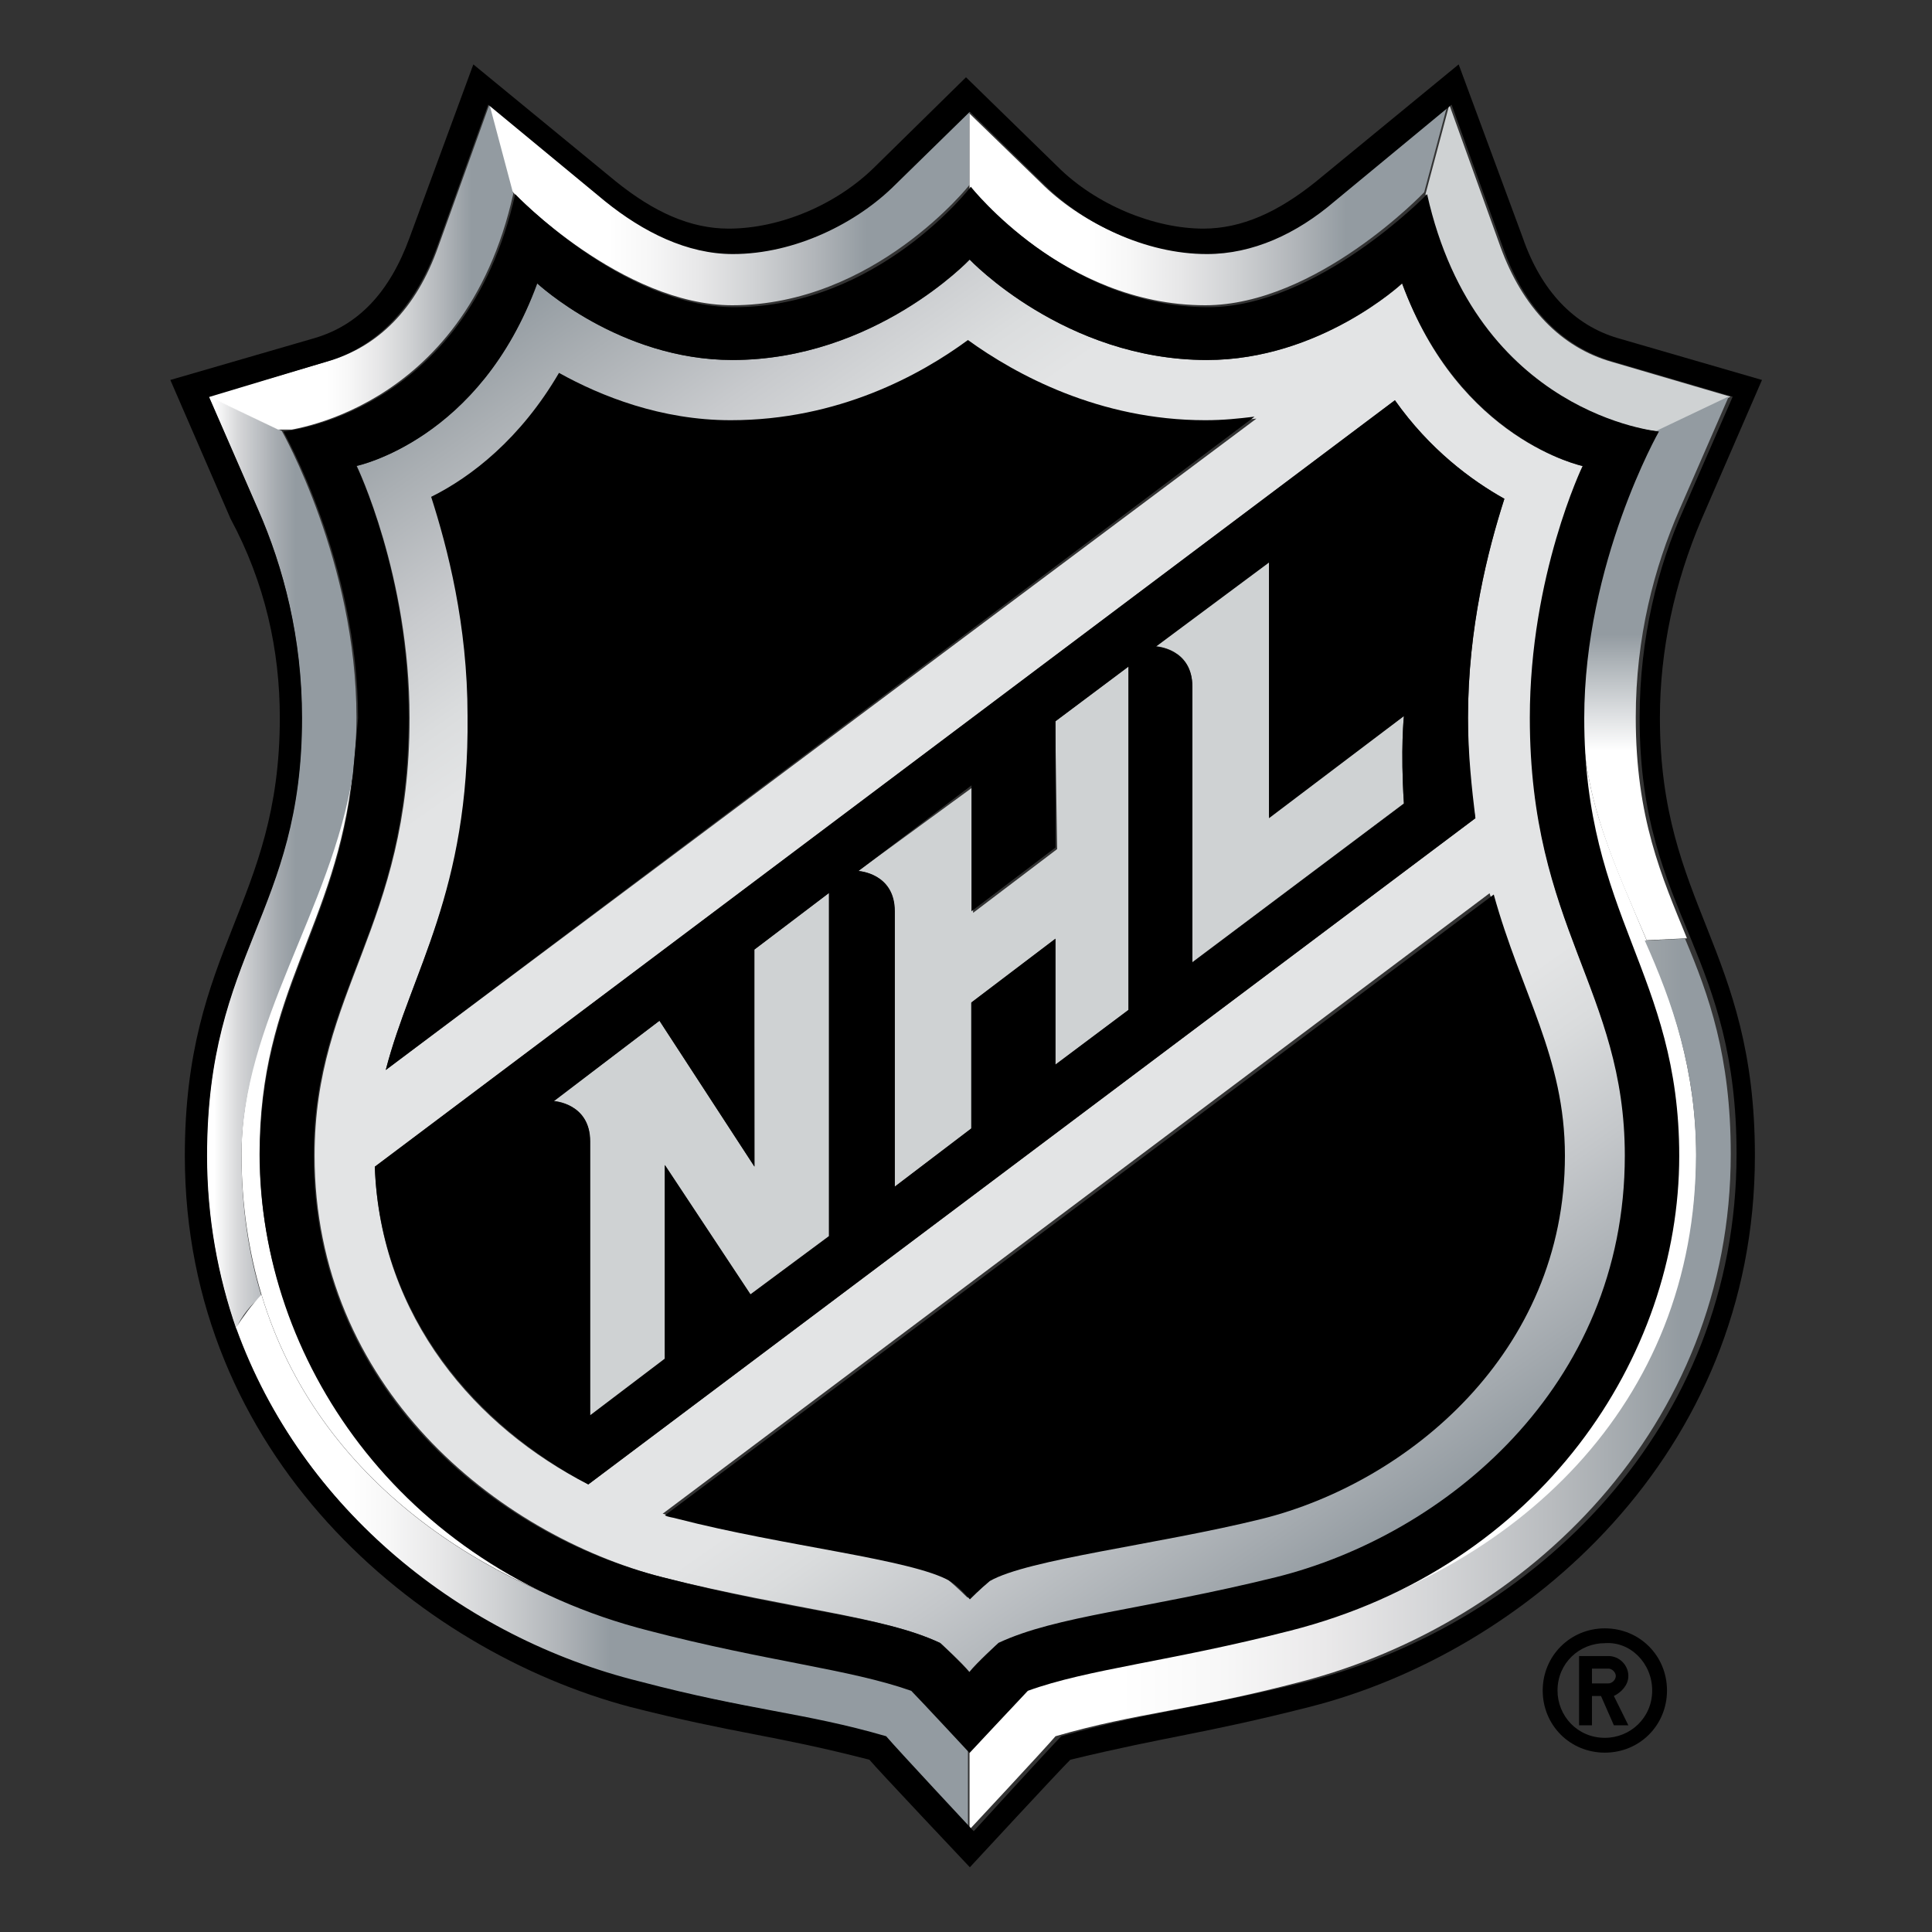 <?xml version="1.0" encoding="utf-8"?>
<!-- Generator: Adobe Illustrator 27.0.1, SVG Export Plug-In . SVG Version: 6.00 Build 0)  -->
<svg version="1.1" xmlns="http://www.w3.org/2000/svg" xmlns:xlink="http://www.w3.org/1999/xlink" x="0px" y="0px"
	 viewBox="0 0 600 600" style="enable-background:new 0 0 600 600;" xml:space="preserve">
<rect x="0" y="0" width="600" height="600" fill="#333333" stroke="none"/>
<style type="text/css">
	.st0{display:none;}
	.st1{display:inline;}
	.st2{fill:#E41E26;}
	.st3{fill:url(#SVGID_1_);}
	.st4{fill:#4475BA;}
	.st5{fill:#FFFFFF;}
	.st6{fill:#ED1B33;}
	.st7{fill:#232E65;}
	.st8{fill:#D72055;}
	.st9{fill:#0F6BB5;}
	.st10{fill:#D22027;}
	.st11{fill:#AEB0AE;}
	.st12{fill:#1C2D53;}
	.st13{fill:url(#XMLID_00000163765731117490307480000005896400464391611288_);}
	.st14{fill:#1E2B54;}
	.st15{fill:url(#XMLID_00000056426546003496878650000001264557430825402525_);}
	.st16{display:inline;fill:#F05223;}
	.st17{fill:#CFD2D3;}
	
		.st18{clip-path:url(#SVGID_00000178183094589513920220000018007007690798217369_);fill:url(#SVGID_00000014617032801689887880000013674192364683829147_);}
	
		.st19{clip-path:url(#SVGID_00000174581818579078078620000017127155875742363780_);fill:url(#SVGID_00000091696715620804856570000012963623593252644233_);}
	
		.st20{clip-path:url(#SVGID_00000108276035174436591260000011045102425626175419_);fill:url(#SVGID_00000133514996646235824540000011115705245990989447_);}
	
		.st21{clip-path:url(#SVGID_00000078013470439952886360000017480883410578800306_);fill:url(#SVGID_00000106830312846238317220000014229731040708339840_);}
	
		.st22{clip-path:url(#SVGID_00000056402427415158548470000009556074006200985487_);fill:url(#SVGID_00000062159834257095156120000016997535304132180609_);}
	
		.st23{clip-path:url(#SVGID_00000087392281489563443860000008726711750501694371_);fill:url(#SVGID_00000081621586555496189420000005318660647168943503_);}
	
		.st24{clip-path:url(#SVGID_00000082360564532675673900000005153185627948080810_);fill:url(#SVGID_00000109027302210370862060000005421151967336565163_);}
	
		.st25{clip-path:url(#SVGID_00000044165863275357833800000001969115333854043036_);fill:url(#SVGID_00000022554193451360219180000010104347985473993110_);}
</style>
<g id="base__x2F__guides">
</g>
<g id="Chicago_History_Museum" class="st0">
	<g class="st1">
		<g>
			<path d="M560,387.2l-10.2-48h-1.5l-16.4,36l-16.4-36h-1.5l-10.2,48h5.8l6.5-33.8l14.9,32.7h1.8l14.2-32.7l6.9,33.8H560L560,387.2
				L560,387.2z M465.7,339.2h-5.8v28c0,13.1,6.2,20.4,18.9,20.4c12.4,0,18.9-7.3,18.9-20.4v-28h-5.8v28c0,9.8-4.7,14.9-13.1,14.9
				s-13.1-5.5-13.1-14.9L465.7,339.2L465.7,339.2z M451.6,339.2h-25.5v48h25.5v-5.5h-19.6v-16.7H449v-5.5h-17.1v-15.3h19.6V339.2
				L451.6,339.2z M391.9,350.5c0,13.8,20.4,14.2,20.4,25.1c0,4.4-2.9,6.9-9.8,6.9c-4,0-6.5-1.1-10.9-2.9l-1.1,5.5
				c3.3,1.8,7.3,2.9,12,2.9c10.6,0,15.3-5.8,15.3-12.7c0-14.2-20-14.9-20-24.4c0-3.6,2.5-6.2,8-6.2c2.2,0,5.8,0.4,9.8,2.2l1.1-5.1
				c-4.4-2.2-8.7-2.5-10.9-2.5C396.6,338.9,391.9,343.6,391.9,350.5z M350.8,339.2h-5.8v28c0,13.1,6.2,20.4,18.9,20.4
				c12.4,0,18.9-7.3,18.9-20.4v-28H377v28c0,9.8-4.7,14.9-13.1,14.9c-8.4,0-13.1-5.5-13.1-14.9V339.2L350.8,339.2z M338.8,387.2
				l-10.2-48h-1.5l-16.4,36l-16.4-36h-1.5l-10.2,48h5.8l6.5-33.8l14.9,32.7h1.8l14.2-32.7l6.9,33.8H338.8L338.8,387.2L338.8,387.2z
				 M520.3,277h-6.9l18.9,27.7V325h5.8v-20l18.9-28h-6.5l-15.3,22.6L520.3,277L520.3,277z M501.4,304.7c5.8-2.9,8.7-7.6,8.7-13.8
				c0-8.7-6.5-14.2-17.5-14.2h-12.7v48h5.8v-42.2h6.9c8.4,0,11.6,3.3,11.6,9.1c0,5.5-3.3,9.5-10.9,11.6l13.8,22.2h6.5L501.4,304.7
				L501.4,304.7z M428.3,301c0-9.5,6.2-18.9,18.9-18.9c12.4,0,18.9,9.5,18.9,18.9c0,9.5-6.2,18.9-18.9,18.9
				C434.5,319.9,428.3,310.5,428.3,301z M422.1,301c0,13.8,10.6,24.4,24.7,24.4c14.2,0,24.7-10.6,24.7-24.4c0-12-8.4-24.4-24.7-24.4
				C430.4,276.6,422.1,288.6,422.1,301z M421.7,277h-40v5.5h17.1V325h5.8v-42.6h17.1C421.7,282.5,421.7,277,421.7,277z M351.9,288.3
				c0,13.8,20.4,14.2,20.4,25.1c0,4.4-2.9,6.9-9.8,6.9c-4,0-6.5-1.1-10.9-2.9l-0.7,5.1c3.3,1.8,7.3,2.9,12,2.9
				c10.6,0,15.3-5.8,15.3-12.7c0-14.2-20-14.9-20-24.4c0-3.6,2.5-6.2,8-6.2c2.2,0,5.8,0.4,9.8,2.2l1.1-5.1
				c-4.4-2.2-8.7-2.5-10.9-2.5C356.9,276.6,351.9,281.4,351.9,288.3z M342.4,277h-5.8v48h5.8V277z M319.5,277v21.1h-27.3V277h-5.8
				v48h5.8v-21.8h27.3V325h5.8v-48H319.5L319.5,277z M536.7,238.4c0-9.5,6.2-18.9,18.9-18.9c12.4,0,18.9,9.5,18.9,18.9
				c0,9.5-6.2,18.9-18.9,18.9S536.7,247.9,536.7,238.4z M530.5,238.4c0,13.8,10.6,24.4,24.7,24.4c14.2,0,24.7-10.6,24.7-24.4
				c0-12-8.4-24.4-24.7-24.4C538.9,214,530.5,226.4,530.5,238.4L530.5,238.4z M519.2,238.8v16c-3.6,1.8-8.4,2.9-12.7,2.9
				c-10.9,0-18.9-7.6-18.9-19.3c0-11.3,8-18.9,19.3-18.9c5.1,0,10.6,1.1,15.3,3.3l1.1-5.5c-5.1-2.5-10.2-3.3-16.4-3.3
				c-14.2,0-25.5,9.1-25.5,24.4s10.6,24.4,24.7,24.4c9.8,0,17.1-4,18.6-5.1v-18.9H519.2L519.2,238.8z M450.1,245l8.4-19.3l8.4,19.3
				H450.1L450.1,245z M474.5,262.8h6.5L459.2,214h-1.5l-21.8,48.8h6.5l5.1-12.4h21.1L474.5,262.8L474.5,262.8z M395.2,238.8
				c0,15.3,11.3,24.4,24.7,24.4c4.7,0,10.2-0.7,14.9-3.3l-1.1-5.5c-4.7,2.5-9.8,3.3-13.8,3.3c-10.9,0-18.9-8-18.9-18.9
				c0-10.9,8-19.3,18.9-19.3c4,0,9.1,1.1,13.8,3.3l1.1-5.5c-5.1-2.5-10.2-3.3-14.9-3.3C406.4,214,395.2,223.1,395.2,238.8
				L395.2,238.8z M386.8,214.8H381v48h5.8V214.8L386.8,214.8z M363.9,214.8v21.1h-27.3v-21.1h-5.8v48h5.8V241h27.3v21.8h5.8v-48
				H363.9L363.9,214.8z M283.8,238.8c0,15.3,11.3,24.4,24.7,24.4c4.7,0,10.2-0.7,14.9-3.3l-1.1-5.5c-4.7,2.5-9.8,3.3-13.8,3.3
				c-10.9,0-18.9-8-18.9-18.9c0-10.9,8-19.3,18.9-19.3c4,0,9.1,1.1,13.8,3.3l1.1-5.5c-5.1-2.5-10.2-3.3-14.9-3.3
				C295.1,214,283.8,223.1,283.8,238.8L283.8,238.8z"/>
			<path class="st2" d="M61.5,314.8c0.4,1.1,0.7,2.2,0.7,2.9l0.7,2.9l6.2-4.7c-1.5,2.5-2.9,5.1-4.4,7.6c0.7,0.7,1.5,1.1,2.2,1.8
				c0.7,0.7,1.5,1.1,2.2,1.8l-6.2,1.1c-0.4,1.5-0.7,2.5-1.1,4c-0.4,1.5-0.7,2.5-1.1,4c-0.4-1.1-0.7-2.2-0.7-3.3
				c-0.4-1.1-0.4-2.2-0.7-3.3c-1.8,1.5-3.6,2.5-5.5,4c0.7-1.1,1.5-2.2,1.8-3.6c0.4-1.5,1.5-2.2,1.8-3.6c-1.1-1.1-2.5-2.2-3.6-3.6
				l5.5-1.1l1.1-4C60.8,317.4,61.1,316.3,61.5,314.8 M87.3,301.4c0.4,1.1,0.7,2.2,1.1,3.3l1.1,3.3l8.4-5.8c-1.8,3.3-4,6.2-5.8,9.5
				c1.1,0.7,1.8,1.5,2.9,1.8c1.1,0.7,2.2,1.5,2.9,1.8c-2.9,0.7-5.8,1.1-8.4,1.8c-0.4,1.5-0.7,3.3-1.1,4.7c-0.4,1.5-0.7,3.3-1.1,4.7
				l-1.1-3.6c-0.4-1.1-0.7-2.5-1.1-3.6l-7.3,5.1c0.7-1.5,1.8-2.9,2.5-4c0.7-1.5,1.8-2.9,2.5-4.4c-1.8-1.1-3.3-2.5-5.1-3.6l7.3-1.8
				c0.4-1.5,0.7-2.9,1.1-4.7C86.2,304.3,87,302.8,87.3,301.4L87.3,301.4L87.3,301.4z M26.5,333.4c0,0.7,0.4,1.8,0.4,2.5l0.4,2.5
				c1.1-1.1,2.5-2.2,3.6-3.3c-1.1,1.8-1.8,4-2.9,5.8l1.1,1.8l1.5,1.5l-3.6,0.4c-0.4,1.1-0.4,2.2-0.7,3.3c-0.4,1.1-0.4,2.2-0.7,3.3
				c0-0.7-0.4-1.8-0.4-2.5l-0.4-2.5c-1.1,1.1-2.2,1.8-3.6,2.9c0.4-0.7,0.7-1.8,1.5-2.5l1.5-2.5c-0.7-1.1-1.5-2.2-2.2-3.3l3.3-0.4
				l0.7-2.9C26.2,335.6,26.2,334.5,26.5,333.4z M41.8,325.4c0.4,1.1,0.4,1.8,0.7,2.9c0.4,1.1,0.4,1.8,0.7,2.9l4.7-3.6
				c-1.1,2.2-2.2,4.4-3.6,6.5c0.4,0.7,1.1,1.1,1.5,1.8c0.4,0.7,1.1,1.1,1.5,1.8c-1.5,0.4-3.3,0.4-4.7,0.7l-0.7,3.6
				c-0.4,1.1-0.7,2.2-0.7,3.6c-0.4-1.1-0.4-1.8-0.7-2.9c-0.4-1.1-0.4-1.8-0.7-2.9l-4.4,3.3c0.4-1.1,1.1-2.2,1.5-2.9
				c0.4-1.1,1.1-2.2,1.5-2.9c-1.1-1.1-1.8-2.2-2.5-3.3c1.5-0.4,2.9-0.4,4.4-0.7c0.4-1.1,0.4-2.2,0.7-3.3
				C41.5,327.6,41.5,326.5,41.8,325.4L41.8,325.4z"/>
			
				<linearGradient id="SVGID_1_" gradientUnits="userSpaceOnUse" x1="22.438" y1="1132.525" x2="234.047" y2="1132.525" gradientTransform="matrix(1 0 0 1 0 -833.47)">
				<stop  offset="0" style="stop-color:#87CAE7"/>
				<stop  offset="0.67" style="stop-color:#4A9EC0"/>
				<stop  offset="1" style="stop-color:#157097"/>
			</linearGradient>
			<path class="st3" d="M246.3,250.4v-20.7c-10.2-29.1-113.2-17.5-143.7,0.7L20,303.9l82.6-55.3C131.7,238.1,234,225.3,246.3,250.4z
				 M20,382.9l83,1.8c47.3,1.1,96.4,1.8,143.4,1.1v-20c-29.5-8.4-108.1-4-143.4,2.2L20,382.9L20,382.9z M20,364.3l82.6-13.1
				c34.2-2.5,117.9-6.5,143.7,1.1v-20c-21.5-14.9-112.1-6.5-143.4,2.2L20,364.3z M108.4,316.3c29.5-5.1,120.4-10.2,137.9,2.2v-20.4
				c-14.2-17.8-109.2-11.6-137.9-0.4L108.4,316.3L108.4,316.3L108.4,316.3z M246.3,284.6v-20.4c-12.7-25.8-113.5-13.5-143.4,1.1
				L20,321l83-38.2C132.1,275.2,231,265,246.3,284.6L246.3,284.6z"/>
		</g>
	</g>
</g>
<g id="Field_Museum" class="st0">
	<g class="st1">
		<path class="st4" d="M20.3,20h209.5v73.3H110.9v28.3h109.9v64.3H110.9v103H21V20H20.3z M20.3,310.4h89.9v192.2h119.6V580H20.3
			V310.4z M251.3,20h89.9v268.9h-89.9V20z M361.9,20h215.7v70.5H451.1v30.4h117.5v65H451.1v32.5h128.6v70.5H361.9V20L361.9,20z
			 M579.7,504h-75.4v75.4h75.4V504z M251.3,310.4h100.2c103.7,0,156.2,52.5,156.2,132v0.7c0,79.5-53.2,136.2-159,136.2h-97.5V310.4z
			 M352.9,501.2c40.1,0,65.7-16.6,65.7-56v-0.7c0-38.7-25.6-56-65.7-56h-14.5v112h14.5V501.2z"/>
		<g>
			<path class="st4" d="M189,344.2h1.4c11.1,0,18-2.1,18-15.9c0-12.4-5.5-17.3-15.9-17.3c-11.8,0-14.5,6.9-16.6,13.1
				c-1.4,5.5-2.8,8.3-6.9,8.3c-3.5,0-4.8-1.4-4.8-4.8c0-4.1,2.1-4.8,8.3-4.8v-11.8h-2.1c-12.4,0-18,2.8-18,16.6
				c0,11.8,4.1,18,16.6,18c11.8,0,14.5-5.5,15.9-14.5c0.7-5.5,2.1-6.9,6.9-6.9c3.5,0,4.8,1.4,4.8,4.1c0,3.5-2.8,4.1-8.3,4.1
				L189,344.2L189,344.2z"/>
			<path class="st4" d="M153.8,251.6l27,5.5l-27-0.7v12.4H207v-17.3l-29.7-4.8l29.7-4.8v-17.3h-53.2v11.8l27-0.7l-27,5.5
				C153.8,241.2,153.8,251.6,153.8,251.6z M153.8,447.3l27,5.5l-27-0.7v12.4H207v-17.3l-29.7-5.5l29.7-4.8v-17.3h-53.2V432l27-0.7
				l-27,5.5C153.8,436.9,153.8,447.3,153.8,447.3z M164.1,291c0-3.5,1.4-3.5,4.8-3.5h38.7v-12.4H169c-10.4,0-15.2,3.5-15.2,16.6
				c0,13.1,4.8,16.6,15.2,16.6h38.7v-12.4H169C164.8,294.5,164.1,293.8,164.1,291z M207,349.1h-53.2v29.7h11.1v-16.6h11.1v12.4H187
				v-13.1h9.7v15.9h11.1L207,349.1L207,349.1z M164.1,398.2c0-3.5,1.4-3.5,4.8-3.5h38.7v-13.1H169c-10.4,0-15.2,3.5-15.2,16.6
				c0,13.1,4.8,16.6,15.2,16.6h38.7v-12.4H169C164.8,401.6,164.1,400.9,164.1,398.2z"/>
		</g>
	</g>
</g>
<g id="MLB" class="st0">
	<g id="XMLID_00000152977059877013822560000000030688105235943833_" class="st1">
		<path id="path2475" class="st5" d="M97.7,130.2c-18.8,0-33.9,15.1-33.9,33.9v222.5c0,18.8,15.1,33.9,33.9,33.9h393.7l81.8-32.9
			l-23.5-257.3L97.7,130.2L97.7,130.2z"/>
		<path id="rect2470" class="st6" d="M545.5,130.2c18.8,0,33.9,15.1,33.9,33.9v222.5c0,18.8-15.1,33.9-33.9,33.9h-61.6l0.9-24.9
			c34.8,1.9,57.4-2.8,70.1-16.5c0-6.1,4.7-16-4.7-32.9c-5.2-9.4-11.3-20.7-31.5-34.8c-0.9-15.5-9.4-22.6-15.5-30.1
			c-6.6-8-11.3-15.5-18.3-18.8L404,130.2L545.5,130.2L545.5,130.2z"/>
		<path id="path2473" class="st7" d="M54.5,130.2c-18.8,0-33.9,15.1-33.9,33.9v222.5c0,18.8,15.1,33.9,33.9,33.9h199.4
			c-2.4-7.5-8.5-24-13.6-24c-4.2-0.5-21.2,1.9-24-1.4c12.7-92.7,28.7-86.1,45.2-97.8c2.8-2.4-1.9-5.2,0-7.5
			c2.4-3.3-2.8-7.1-0.9-10.3c2.8-5.2-19.8,0.9-17.9-4.2c3.8-9.9,7.5-16.5,9.9-24.9c1.9-7.1,0-3.8,0-7.1c0-4.7-36.2,2.8-35.3-1.9
			c1.9-8.5,31.5-16.9,31-24.9c-1.9-37.2,29.2-56.9,51.7-56.4c39-1.4,49.9,2.8,64,28.7c9.4,18.3,20.2,49.4,0.5,57.9
			c1.4,8.9,3.3,16.9,8.5,19.8c7.1-0.5,9.4,0.5,15.5,0.5c41.4,0,60.2,3.3,70.1,9.9l2.8-16.9L363,130.7L54.5,130.2L54.5,130.2z"/>
		<path id="text2477" class="st6" d="M20.6,468.9v-38.6H30l4.7,20.7c0.5,0.9,0.5,2.4,0.5,4.2c0,1.4,0.5,3.3,0.5,5.6
			c0-1.9,0.5-3.8,0.5-5.6c0-1.4,0.5-2.8,0.9-4.2l5.2-20.7h8.9v38.6H45c0-1.4,0-2.4,0-3.8c0-1.4,0-3.3,0-6.1c0-5.2,0-9.4,0.5-14.1
			c0-4.2,0.5-8,0.9-11.8L38,468.4h-3.8l-8-35.3c0,5.2,0.5,10.3,0.5,16.5s0,12.2,0,19.3L20.6,468.9L20.6,468.9z M66.7,455.7h6.1
			L70,433.1h-0.5L66.7,455.7z M57.3,468.9l7.5-38.6h9.4l7.5,38.6h-7.5l-1.4-7.5h-7.5l-1.4,7.5H57.3z M83.6,469.3v-5.6
			c0.5,0,0.9,0,1.4,0.5c0.5,0,0.9,0,1.4,0c1.4,0,2.8-0.5,3.3-1.4c0.5-0.9,0.9-2.4,0.9-4.7v-27.8h7.5V459c0,3.8-0.9,6.6-2.4,8
			c-1.4,1.9-4.2,2.4-7.5,2.4c-0.5,0-1.4,0-1.9,0C85,469.3,84.1,469.3,83.6,469.3L83.6,469.3L83.6,469.3z M113.3,440.2V459
			c0,1.9,0.5,3.8,0.9,4.7c0.9,0.9,1.9,1.4,3.3,1.4c1.4,0,2.8-0.5,3.3-1.4c0.9-0.9,0.9-2.4,0.9-4.7v-18.8c0-1.9-0.5-3.8-0.9-4.7
			c-0.9-0.9-1.9-1.4-3.3-1.4c-1.4,0-2.8,0.5-3.3,1.4C113.7,436.9,113.3,438.3,113.3,440.2L113.3,440.2z M105.7,443
			c0-5.2,0.9-8.5,2.8-10.3c1.9-2.4,5.2-3.3,9.4-3.3c4.2,0,7.5,0.9,8.9,3.3c1.9,2.4,2.8,5.6,2.8,10.3v12.7c0,5.2-0.9,8.5-2.8,10.3
			c-1.9,2.4-5.2,3.3-8.9,3.3c-4.2,0-7.5-0.9-9.4-3.3c-1.9-2.4-2.8-5.6-2.8-10.3V443z M145.2,447.7h1.9c2.4,0,4.2-0.5,5.2-1.4
			c0.9-0.9,1.4-2.8,1.4-5.2c0-2.4-0.5-3.8-1.4-4.7c-0.9-0.9-2.4-1.4-4.7-1.4h-2.4V447.7L145.2,447.7z M137.7,468.9v-38.6h8
			c6.1,0,9.9,0.9,11.8,2.4c2.4,1.4,3.3,4.7,3.3,8.9c0,2.8-0.5,4.7-1.4,6.6c-0.9,1.9-2.4,2.8-4.7,3.8l6.6,17.4h-7.5l-6.1-16.5h-3.3
			v16.5L137.7,468.9L137.7,468.9z M181.9,468.9v-38.6h7.5v33.4h13.6v5.6L181.9,468.9L181.9,468.9z M206.9,468.9v-38.6h20.2v5.2
			h-12.2v10.8h9.9v5.2h-9.9v12.2h13.6v5.2H206.9L206.9,468.9z M239.3,455.7h6.1l-2.8-22.6h-0.5L239.3,455.7z M229.9,468.9l7.5-38.6
			h9.4l7.5,38.6h-7.5l-1.4-7.5h-7.5l-1.4,7.5H229.9z M283.1,468.9h-3.8l-1.9-2.8c-0.9,0.9-2.4,1.9-3.8,2.4c-1.4,0.5-2.8,0.9-4.7,0.9
			c-3.8,0-6.6-0.9-8-3.3c-1.9-2.4-2.4-5.6-2.4-10.3V443c0-5.2,0.9-8.5,2.8-10.3c1.9-2.4,5.2-3.3,9.4-3.3s7.1,0.9,8.9,3.3
			c1.9,1.9,3.3,5.2,3.3,8.9v1.4h-7.5v-2.8c0-1.9-0.5-3.8-0.9-4.7c-0.9-0.9-1.9-1.4-3.3-1.4s-2.8,0.5-3.3,1.4
			c-0.9,0.9-0.9,2.4-0.9,4.7v18.3c0,1.9,0.5,3.8,0.9,4.7c0.9,0.9,1.9,1.4,3.3,1.4c1.4,0,2.8-0.5,3.3-1.4c0.9-0.9,0.9-2.4,0.9-4.7
			v-4.7h-4.2v-4.7h11.3L283.1,468.9L283.1,468.9z M291.1,456.6v-26.3h7.5v28.2c0,2.4,0.5,3.8,0.9,4.7c0.5,0.9,1.9,1.4,3.3,1.4
			c1.4,0,2.4-0.5,3.3-1.4c0.9-0.9,0.9-2.4,0.9-4.7v-28.2h7.5v26.3c0,4.7-0.9,8-2.8,9.9c-1.9,1.9-4.7,2.8-8.9,2.8s-7.1-0.9-8.9-2.8
			C292,464.6,291.1,461.3,291.1,456.6L291.1,456.6L291.1,456.6z M322.6,468.9v-38.6h19.8v5.2h-12.2v10.8h9.9v5.2h-9.9v12.2h13.6v5.2
			H322.6L322.6,468.9z M369.6,446.3h2.4c2.4,0,4.2-0.5,5.2-1.4c0.9-0.9,1.4-2.4,1.4-4.7c0-1.9-0.5-3.8-1.4-4.2
			c-0.9-0.9-2.4-1.4-4.7-1.4h-2.4v11.8H369.6z M369.6,463.7h2.8c2.4,0,4.2-0.5,5.2-1.4c0.9-0.9,1.4-2.8,1.4-5.2s-0.5-3.8-1.4-4.7
			c-0.9-0.9-2.8-1.4-5.2-1.4h-2.8V463.7z M362.1,468.9v-38.6h9.4c5.6,0,8.9,0.9,11.3,2.4c1.9,1.4,3.3,4.2,3.3,8
			c0,2.4-0.5,4.2-1.4,5.6c-0.9,1.4-1.9,2.4-3.8,2.8c1.9,0.5,3.3,1.4,4.2,3.3c0.9,1.4,1.4,3.3,1.4,6.1c0,3.8-0.9,7.1-3.3,8.5
			c-2.4,1.9-6.1,2.8-11.3,2.8h-9.9V468.9z M399.3,455.7h6.1l-2.8-22.6h-0.5L399.3,455.7L399.3,455.7z M390.3,468.9l7.5-38.6h9.4
			l7.5,38.6h-7.5l-1.4-7.5h-7.5l-1.4,7.5H390.3z M417.1,458.5l7.1-0.9v0.5c0,1.9,0.5,3.8,0.9,4.7c0.9,0.9,1.9,1.4,3.3,1.4
			c1.4,0,2.4-0.5,2.8-0.9c0.5-0.9,0.9-1.9,0.9-3.3c0-0.9,0-1.9-0.5-2.8c-0.5-0.9-1.4-1.9-2.4-2.8s-2.4-2.4-4.7-4.7
			c-2.4-1.9-3.8-3.8-4.7-4.7c-0.9-1.4-1.4-2.4-1.9-3.8c-0.5-0.9-0.5-2.4-0.5-3.3c0-2.8,0.9-5.2,2.8-7.1c1.9-1.9,4.7-2.4,7.5-2.4
			c3.3,0,6.1,0.9,7.5,2.4c1.9,1.9,2.8,4.2,3.3,7.1l-6.6,0.5c0-1.9-0.5-3.3-0.9-4.2c-0.5-0.9-1.9-1.4-2.8-1.4c-0.9,0-1.9,0.5-2.4,0.9
			s-0.9,1.4-0.9,2.8c0,0.9,0.5,1.9,0.9,3.3c0.5,0.9,1.4,2.4,2.8,3.3c0.5,0.5,0.9,0.9,1.9,1.9c3.3,2.8,5.2,5.2,6.1,6.1
			c0.9,1.4,1.9,2.4,2.4,3.8c0.5,1.4,0.9,2.8,0.9,4.2c0,2.8-0.9,5.2-3.3,6.6c-1.9,1.9-4.7,2.8-8,2.8s-6.1-0.9-8-2.8
			C418.5,465.1,417.6,462.3,417.1,458.5L417.1,458.5L417.1,458.5z M444.9,468.9v-38.6h19.8v5.2h-12.2v10.8h9.9v5.2h-9.9v12.2h13.6
			v5.2H444.9L444.9,468.9z M478.3,446.3h2.4c2.4,0,4.2-0.5,5.2-1.4c0.9-0.9,1.4-2.4,1.4-4.7c0-1.9-0.5-3.8-1.4-4.2
			c-0.9-0.9-2.4-1.4-4.7-1.4h-2.4v11.8H478.3z M478.3,463.7h2.8c2.4,0,4.2-0.5,5.2-1.4c0.9-0.9,1.4-2.8,1.4-5.2s-0.5-3.8-1.4-4.7
			c-0.9-0.9-2.8-1.4-5.2-1.4h-2.8V463.7L478.3,463.7z M470.8,468.9v-38.6h9.4c5.6,0,8.9,0.9,11.3,2.4c1.9,1.4,3.3,4.2,3.3,8
			c0,2.4-0.5,4.2-1.4,5.6c-0.9,1.4-1.9,2.4-3.8,2.8c1.9,0.5,3.3,1.4,4.2,3.3c0.9,1.4,1.4,3.3,1.4,6.1c0,3.8-0.9,7.1-3.3,8.5
			c-2.4,1.9-6.1,2.8-11.3,2.8h-9.9V468.9z M507.9,455.7h6.1l-2.8-22.6h-0.5L507.9,455.7z M498.5,468.9l7.5-38.6h9.4l7.5,38.6h-7.5
			l-1.4-7.5h-7.5l-1.4,7.5H498.5z M528.1,468.9v-38.6h7.5v33.4h13.6v5.6L528.1,468.9L528.1,468.9z M553.5,468.9v-38.6h7.5v33.4h13.6
			v5.6L553.5,468.9L553.5,468.9z"/>
		<path id="path2529" class="st5" d="M110.4,351.3c0,12.2-9.9,22.1-22.1,22.1c-12.2,0-22.1-9.9-22.1-22.1l0,0
			c0-12.2,9.9-22.1,22.1-22.1S110.4,339,110.4,351.3L110.4,351.3z"/>
	</g>
</g>
<g id="NBA" class="st0">
	<g id="XMLID_1_" class="st1">
		<path id="XMLID_11_" class="st5" d="M220.1,6.5h159.9c38.5,0,70.1,27.2,70.1,60.4v466.2c0,33.2-31.6,60.4-70.1,60.4H220.1
			c-38.5,0-70.1-27.2-70.1-60.4V66.9C150,33.7,181.6,6.5,220.1,6.5z"/>
		<path id="XMLID_10_" class="st8" d="M340.4,114.4v1.8c4.8,2.3,7.5,4.6,12.3,7.4c12.8,6.9,28.9,19.8,26.7,62.7
			c3.7,9.7,5.3,27.7,8.6,33.7c6.4,11.5,11.2,19.4,13.4,30c0,0,2.1,17.1,4.3,18.4c13.4,2.8,9.6,3.7,11.2,6c2.1,2.3,9.6,2.3,9.6,8.3
			c2.7,3.2,4.8,6,6.4,9.7v-225c0-25.8-24.1-46.6-54-46.6h-51.3c8,2.8,12.8,5.5,15.5,10.1c6.4,0.5,14.4,13.4,2.1,32.3
			c5.3,3.2,1.1,7.8-2.7,13.4c-1.1,1.8-2.7,5.1-5.9,4.6c-4.8,8.8-10.2,16.6-15,17.1c-1.1,1.4-2.1,5.1,0,6.5
			C329.1,107.9,336.6,111.2,340.4,114.4z"/>
		<path id="XMLID_9_" class="st8" d="M388.5,578.7H388c23.5-12.5,9.1-36,4.3-49.3l1.1-2.3c1.1-1.8-1.1-6.5-1.1-6.5
			c-3.2-2.3-3.7-13.4-5.3-18.9c-2.7-8.8,4.3-23.5,4.3-28.6c0-5.1-4.3-12-12.8-21.2c-2.1-1.8-8-45.7-13.4-56.7
			c-7.5-15.2-9.6-12.9-18.2-30.9c-6.4-12.9-1.6-31.8-16.6-75.2l3.2-2.8c0,0-12.3-37.8-16-48.4s-11.2-11.1-11.2-11.1l0.5-5.5
			c0.5-1.8,15-33.2,16-34.1c0-0.5,20.3-12.9,20.9-11.1c1.6,7.8,9.6,47,12.8,53.5s15,25.8,20.3,37.8c-20.9,4.6-36.9,20.8-36.9,40.1
			c0,23.1,21.4,41.5,48.1,41.5c20.3,0,38-11.1,44.9-26.3v210.3C433.4,556.1,414.2,575.1,388.5,578.7z"/>
		<path id="XMLID_8_" class="st9" d="M311.5,20.8c-17.6,6-19.8,12.5-20.9,33.2c-3.2,0.5-9.1-2.3-7,10.6c0,0,1.1,8.3,5.3,6.9
			c-3.2,18.4-0.5,23.1-15,24.4c-3.2,0.5-7,0.5-11.2,0.5l-1.6,1.8c-19.3,1.8-28.9,0.5-41.7,14.8c-4.8,5.5-10.2,13.4-16,24.4
			c0,0-5.9,12.5-7.5,17.5c-5.9,10.1-19.3,32.3-23.5,47c-1.1,5.1-3.7,6.5,0,13.4c5.3,10.1-3.7,12.9,27.3,12v6c0,0-8,6-9.6,9.7
			c-1.6,3.7-6.4,21.7-5.9,30.4c0.5,22.1,21.9,41,27.8,63.6l14.4,1.8c7.5,15.2,41.2,56.3,49.2,62.7c0,0,0,0,0.5,0.5
			c1.6,3.7,10.2,8.8,15.5,13.4c3.2,2.8,17.1,15.7,36.4,28.6c7,4.6,14.4,9.2,21.9,12.9c0,0,4.3,8.3,7,15.2c-9.6,6.5,9.1,18.9,15,39.2
			c0.5,2.8-5.3,5.5,3.2,12.5c-0.5,30.4-11.2,46.6,7,55.3H221.7c-28.9-0.5-52.9-21.2-52.9-46.6V67.4c0-25.4,23.5-46.1,52.9-46.6
			H311.5z"/>
		<path id="XMLID_7_" class="st5" d="M225.4,546.9h18.2v-69.6h-16v41l0,0l-0.5-2.8l-12.8-38.3H196v69.6h16V504l0,0l0.5,2.3
			L225.4,546.9z"/>
		<path id="XMLID_6_" class="st5" d="M249.5,546.9v-69.6h26.7c13.4,0,19.8,4.6,19.8,16.1c0,7.4-1.1,13.8-10.2,16.6l0,0
			c9.1,1.4,12.3,7.4,12.3,16.1c0,11.5-5.3,20.8-21.4,20.8H249.5L249.5,546.9z"/>
		<path id="XMLID_5_" class="st9" d="M269.3,505v-15.7h5.9c4.3,0,5.9,2.8,5.9,7.4c0,4.6-0.5,8.3-6.4,8.3H269.3L269.3,505z"/>
		<path id="XMLID_4_" class="st9" d="M274.6,535.4c6.4,0,7-2.8,7-9.7c0-4.6-0.5-9.2-6.4-9.2h-5.9v18.9H274.6z"/>
		<path id="XMLID_3_" class="st5" d="M338.2,477.8l15,69.6H334l0,0l-1.6-15.2h-12.8l-2.1,15.2h-18.2l15-69.6
			C314.2,477.8,338.2,477.8,338.2,477.8z"/>
		<path id="XMLID_2_" class="st9" d="M325.9,487.9v1.8l4.3,30.9h-9.6l4.8-31.4L325.9,487.9L325.9,487.9z"/>
	</g>
</g>
<g id="NWSL" class="st0">
	<g id="XMLID_00000141454258268137015360000004695807846799292834_" class="st1">
		<path id="XMLID_00000143602504662709911930000012714763868514781094_" class="st5" d="M571.9,323.1L495.8,85.2
			c-8.7-21.7-30.4-36.4-53.8-36.4l-285.7,0.5c-22.8,0-45.1,15.2-53.8,36.4L27,323.6c-9.2,23.4,0.5,51.6,22.3,64.6l218.9,154.8
			c8.7,5.4,20.1,8.1,31.5,8.1c11.4,0,22.3-2.7,31.5-8.1l218.9-155.4C571.3,375.2,581.1,346.4,571.9,323.1"/>
		<path id="XMLID_00000116926725459279429400000004772543903223107247_" class="st10" d="M182.4,426.8c2.7-16.8,17.9-28.2,34.8-25.5
			c16.8,2.7,28.2,17.9,25.5,34.8c-2.2,15.2-15.8,26.1-30.4,26.1l29.3,18.5c0.5-4.9,4.9-10.3,5.4-11.4c0.5-1.6,3.3-2.2,3.3-2.2
			s3.3-3.3,5.4-7.1c2.2-3.8,11.4-23.9,14.1-34.2c3.3-10.3,0-9.8,3.8-17.4c3.3-7.1,13.6-21.7,13.6-26.1c-0.5-4.3-2.7-10.9-6.5-13
			c-1.6-1.1-4.9-4.3-8.1-8.7c-3.3,0-8.7,1.6-9.2-3.3c-1.1-6-14.1-29.3-14.1-29.3s-17.9,9.2-21.2,14.7c-1.6,2.7-3.3,1.6-7.6,0.5
			c-1.1,0-2.2-0.5-2.7-0.5c-2.2,1.6-4.3,2.7-5.4,3.3c-5.4,3.3-13,4.3-19,10.3c-6.5,6-19.6,13-22.8,14.1c-3.3,1.1-8.1-0.5-11.4-0.5
			c-3.3,0-11.4-3.8-14.1-8.7c-2.2-4.9-8.7-9.8-17.4-20.6c-8.7-10.9-10.9-10.9-12-12c-1.1-1.1-7.6-2.7-9.2-1.6
			c-1.1,1.1-2.2,0.5-2.7,0c-0.5-0.5-10.3-7.6-23.9-6.5c-9.8,1.1-12-3.3-12-6.5c0-4.3,11.4-14.1,19-14.1c7.6,0.5,17.4,1.1,19.6,1.1
			c2.7,0,8.1-2.7,8.1-2.7c0.5,0,2.2-2.2,2.7-2.2s1.6,0,1.6,0.5s0,1.1,0.5,1.1s1.6,0,1.6-0.5c0.5-0.5,0.5-1.6,1.1-1.6
			c0.5,0,3.8,0.5,3.8,1.1c0,0.5,0.5,1.1,1.1,1.6c0.5,0.5,2.2,1.6,2.7,6c1.1,5.4-1.6,9.8-1.6,9.8c0.5,0.5,2.7,1.1,8.1,2.7
			c5.4,2.2,10.3,3.8,15.8,6.5c6,2.7,10.3,14.7,10.3,14.7s7.1-6.5,11.4-10.3c3.3-2.7,9.2-9.8,12.5-13.6l0,0c-1.1-1.1-1.6-2.7,1.6-4.9
			c2.2-1.6,9.2-9.2,14.7-14.7c2.7-3.3,6-6.5,9.8-10.3c3.8-4.3,8.1-10.3,9.8-12c2.2-2.2,6-4.3,7.1-4.9l0,0c0-0.5-0.5-1.1-0.5-2.7
			c0-3.3,4.3-6,9.2-10.3c0.5-0.5,1.6-1.6,2.2-2.2c1.1-2.2,1.6-4.3,2.7-6.5c3.8-6,2.2-16.8-0.5-26.1c-2.7-9.2-2.7-17.4-2.7-17.4h-0.5
			c-1.6,1.1-3.8,1.6-5.4,1.6c-4.9,0-6,1.1-9.8,2.2c-3.3,1.1-3.3,0-3.8-0.5c0,0,0-1.1,0-1.6c-3.3,1.1-6.5,2.2-9.2,4.9
			c-9.8,7.1-15.8,8.1-20.1,9.2c-4.3,1.1-10.3,3.3-16.8,4.9c-6.5,1.6-22.3,3.8-30.4,6.5s-8.7,4.9-8.7,4.9c-5.4,4.3-8.1,2.2-10.9,4.3
			c-2.7,2.2-3.8,2.2-3.8,2.2c-0.5,2.2-2.2,2.7-2.2,2.7c1.1,1.1,0.5,2.2,0.5,2.2c0.5,2.2-3.3,1.1-3.3,1.1v1.1c0,2.2-1.6,1.6-1.6,1.6
			c-0.5,0-1.1-0.5-1.6-1.1c-0.5-1.1-1.6-1.1-2.7-2.2c-1.6-1.1-1.6-3.3-1.6-3.3l-1.1-3.3c-1.1-3.3-1.6-4.3,0-6.5
			c1.1-2.2,2.7-4.9,2.7-4.9c3.3-7.1,4.3-3.8,8.1-4.9c3.8-0.5,7.1,0,12-1.1c4.9-1.1,13.6-5.4,25-9.8c11.4-4.3,31.5-13,31.5-13
			c10.3-5.4,13-1.6,18.5-6c5.4-4.3,14.1-9.2,19.6-12c5.4-2.2,8.1-9.2,17.4-12c4.3-1.1,7.6-2.2,9.2-2.7c2.2-1.6,4.3-2.7,7.1-3.8
			c3.8-1.1,6.5-2.2,9.2-3.8c2.7-1.6,6-2.2,6.5-2.7s3.8-2.7,3.8-2.7c1.6-0.5,3.3,0.5,3.8,1.1c1.1-2.2,2.2-4.3,2.2-4.3
			c-1.1-4.9,0-14.7,0-14.7s-0.5,0.5-1.6-1.1c-1.6-2.2-1.1-4.3-1.1-4.3c0-4.9-1.6-3.3,0-8.1c1.6-5.4,3.3-1.6,3.3-1.6l0.5-1.1v-0.5
			c0-1.1,0-1.6,0.5-2.7c0.5-3.3,1.6-8.7,4.9-13c-2.7-1.1-6,0.5-7.1,6c-1.1,7.1-8.7,8.7-13,9.8s-7.1,6.5-7.1,6.5s1.1-7.1,7.1-8.1
			c8.7-2.2,6.5-8.7,6.5-8.7c-8.1,7.1-15.8,8.1-19.6,7.6c-9.2-1.1-12-6.5-12-6.5c5.4,4.9,14.1,1.1,14.1,1.1
			c-11.4,0.5-16.3-9.2-17.4-10.9v-0.5v0.5c0.5,1.1,3.3,6,13.6,6c5.4,0,8.1-2.2,10.3-4.9h-0.5c-6,1.1-10.3-8.7-10.3-8.7
			s1.6,2.7,7.1,6s7.1-3.3,9.8-7.1c0.5-0.5,0.5-1.1,1.1-1.1c0.5-0.5,1.1-1.1,1.6-1.6H147.1c-9.2,0-19.6,7.1-22.8,15.8L46,338.3
			c-3.3,8.7,0.5,19.6,8.1,24.4l130.9,82.6C182.4,439.9,181.3,433.4,182.4,426.8"/>
		<path id="XMLID_00000175318327307263820630000014498258155460916670_" class="st11" d="M550.1,378.5L325.3,521.4
			c-7.1,4.3-15.8,6.5-25,6.5s-17.9-2.2-25-6.5L50.4,378.5c-16.3-9.8-23.9-31.5-16.8-49.4L111.2,102c6.5-16.3,24.4-28.8,41.8-28.8
			l293.3-0.5c17.9,0,35.3,12,41.8,28.8l78.2,227.6C574.1,346.4,566.4,368.2,550.1,378.5 M576.2,323.6L499.1,82.4
			c-8.7-21.7-31-36.9-54.3-36.9H154.7c-23.4,0-46.2,15.8-54.3,36.9L23.8,324.2c-9.2,23.9,0.5,52.7,22.3,65.7l222.7,156.4
			c9.2,5.4,20.1,8.1,31.5,8.1c11.4,0,22.8-3.3,32.1-8.7l222.2-157.5C575.7,375.8,585.5,347,576.2,323.6"/>
		<polygon id="XMLID_00000001654958454262172420000005549679241165916561_" class="st12" points="500.2,450.2 499.6,451.3 
			496.4,451.3 494.7,460 493.7,460 495.3,451.3 492,451.3 492,450.2 		"/>
		<path id="XMLID_00000053531249625155184440000001444203157328629911_" class="st12" d="M501.3,450.2h1.6l1.1,8.1l4.3-8.1h1.6
			l-2.2,9.8h-1.1l1.1-6c0,0,0-0.5,0-1.1s0-1.1,0.5-1.6l-4.3,8.1h-1.1l-0.5-8.1v0.5c0,0,0,0.5,0,1.1s0,1.1,0,1.1l-1.1,6h-1.1
			L501.3,450.2L501.3,450.2z"/>
		<path id="XMLID_15_" class="st12" d="M513.2,311.7h-38l2.7-10.9h3.3l7.6-31H486l2.7-10.9H510l-2.7,10.9H504l-7.6,31h7.6l2.7-9.2
			h13L513.2,311.7L513.2,311.7z M470.8,307.9c-3.8,3.3-8.1,3.3-11.4,3.3h-23.4l3.8-15.8h13.6l-1.1,4.9h8.1l2.7-10.9h-9.8
			c-4.3,0-9.8,0-9.8-7.1c0-1.6,0.5-2.7,0.5-4.3l2.2-8.7c0.5-2.7,1.6-4.9,3.8-7.6c3.8-3.8,8.1-3.8,11.4-3.8h22.8l-3.8,15.8h-12.5
			l1.1-4.3h-8.1l-2.7,9.8h9.8c4.9,0,10.9,0,10.9,7.1c0,2.2-0.5,3.8-1.1,7.1l-2.2,7.6C474.1,304.1,472.5,306.8,470.8,307.9
			 M405.1,311.7l2.2-32.6l-14.1,32.6h-17.9l3.3-41.8h-3.3l2.7-10.9h21.2l-2.7,10.9h-4.3l-3.8,31l17.9-41.8h12.5l-3.3,41.8l11.4-31
			h-4.9l2.7-10.9h21.2l-2.7,10.9h-3.3l-17.4,41.8H405.1L405.1,311.7z M372,269.9h-3.3l-10.3,41.8h-13.6l-7.1-31l-7.6,31h-16.3
			l2.7-10.9h3.3l7.6-31h-3.3l2.7-10.9h16.8l7.1,32.1l7.6-32.1h16.3L372,269.9L372,269.9z M553.4,337.8l-80.4-233
			C469.8,96,459.4,89,450.2,89H294.3c2.2,2.2,3.8,5.4,3.8,8.7c0,0.5,0,1.1,0,2.2c3.3-1.6,6-2.7,9.8-1.6c3.3,0.5,13,3.8,19,12.5
			c0,0,5.4,4.9-1.1,18.5c-0.5,1.1-1.1,2.2-1.6,3.3c0,0.5,0,0.5,0,0.5s2.2-0.5,2.7,1.1s-1.6,6-3.3,7.6c-1.6,2.2-2.7,4.3-3.3,4.9
			c-2.7,1.1-4.3,0.5-4.3,0.5c0,1.1-1.6,2.2-3.3,6.5c-0.5,1.6-1.6,2.7-1.6,3.8c1.1-0.5,2.2-1.1,2.7-1.1s1.1,0.5,1.6,1.1
			c7.6-2.7,16.3-2.7,20.6-3.3c4.3-0.5,10.3-1.1,20.1-6.5c9.2-6,8.7-6.5,21.2-9.2c12.5-2.7,20.1-7.1,22.8-8.1
			c2.2-1.1,3.3-4.3,4.9-8.7c1.1-3.8,0.5-3.3,1.6-7.1c1.1-3.8,1.6-4.9,2.7-4.9c1.1,0.5,0,6,0,7.6c-0.5,2.2-0.5,6-0.5,6
			s1.1,0.5,2.2-2.2c1.1-2.2,1.6-3.8,2.7-5.4c1.1-1.6,1.1-1.6,2.2-3.8c1.1-2.2,2.2-7.1,3.8-6.5c1.6,0.5,0.5,4.3-0.5,7.1
			c-1.1,2.7-4.3,9.8-4.3,9.8c0.5,0,1.6-2.7,3.3-4.9c1.6-1.6,2.2-3.8,3.8-7.1c1.6-3.3,4.3-2.7,3.8-1.1c0,1.6-2.7,8.1-3.8,10.3
			c-1.6,2.2-3.3,6-3.3,6c0,0.5,0.5,0.5,2.7-2.2c2.7-3.3,3.3-2.7,4.3-4.3c1.1-1.6,3.3-4.3,4.3-3.8c2.2,0.5-0.5,4.9-2.7,7.6
			s-6,6-6.5,10.3c-1.1,4.3,4.3,2.7,7.6,2.2c3.3-0.5,5.4,0.5,5.4,2.2c0,1.1-2.7,3.8-7.6,3.3c-4.9-0.5-8.1,1.1-13.6,2.2
			c-5.4,0.5-8.1-3.8-16.3,1.6c-8.1,5.4-14.7,9.2-22.3,14.7c-4.3,3.3-4.3,2.2-12,5.4c-3.3,1.1-8.1,2.7-13,4.3
			c0.5,1.1,0.5,2.2,0.5,2.2c-1.1,0.5-2.2,0.5-6,1.1c-2.7,0.5-6,1.1-7.6,2.2c-2.2,1.1-4.3,2.7-6,3.8c-4.3,4.3-7.6,4.9-8.7,12.5
			c-0.5,3.3,0,8.1,0,8.1c7.1,23.4-3.3,23.4-5.4,29.3c-2.2,6-1.1,10.9-7.1,20.1c-7.6,11.4-10.9,23.4-12,31.5c-0.5,3.8-0.5,8.7,0.5,13
			c1.1,3.3-1.1,2.2-1.1,3.8c0,0.5,0,1.1,0.5,1.6c0.5,2.2,3.3,9.2,4.9,13.6l0,0c0.5,0.5,1.1,1.6,1.6,2.7c3.8,5.4,13.6,25.5,12.5,26.1
			l-0.5,0.5c1.1,4.9,2.2,11.4,2.2,14.1c0,3.8,0,9.8,3.3,19c3.3,8.7-2.2,17.4-4.9,20.6c-3.3,3.3-1.6,3.8-6.5,16.3
			c-4.9,12.5-15.8,27.7-20.6,35.3c-4.3,7.1-14.1,20.6-10.3,25.5c0.5-0.5,1.1-0.5,1.6-0.5c0.5,0,1.1,0.5,1.6,1.6
			c0,1.1,1.1,1.6,1.6,2.7c1.6,1.6,3.3,3.8,10.3,8.1c10.9,6.5,17.4,10.9,13,15.8c-2.7,3.3-17.4,1.1-20.6-0.5
			c-2.7-1.6-13-9.2-23.9-9.2c-1.1,0-2.2,0-3.8,0l28.8,17.9c8.1,4.9,21.2,4.9,28.8,0l230.9-146.1
			C552.9,357.3,556.7,345.9,553.4,337.8"/>
	</g>
</g>
<g id="MLS" class="st0">
	<g id="XMLID_00000104678172354298956150000017199957445196412299_" class="st1">
		<path id="XMLID_00000119827625100866754240000008488989258607692447_" class="st5" d="M585.4,33.7V-1H18.1v34.7
			c0,0,0,196.3,0,197.7c0,42.3,6.9,83.9,20.1,124.1c11.1,33.3,27,64.5,47.2,92.9l-70.7,70.7l49.2,49.2l65.9-65.9
			c16,16,33.3,30.5,51.3,43c33.3,23.6,70.7,40.9,109.6,52.7L301,601l9.7-2.8c38.8-11.8,75.6-29.1,109.6-52.7
			c33.3-22.9,62.4-51.3,86.7-83.2c24.3-32.6,43.7-68.7,56.9-106.8C577.8,316,584,273.6,584,231.3C585.4,230,585.4,33.7,585.4,33.7"
			/>
		
			<linearGradient id="XMLID_00000146466067781058754120000001866537056661925053_" gradientUnits="userSpaceOnUse" x1="-359.63" y1="469.572" x2="-357.36" y2="469.572" gradientTransform="matrix(219.025 0 0 219.025 78821.438 -102606.016)">
			<stop  offset="0" style="stop-color:#E32528"/>
			<stop  offset="1" style="stop-color:#751D2D"/>
		</linearGradient>
		
			<path id="XMLID_00000059310783654668829890000003809434495185165751_" style="fill:url(#XMLID_00000146466067781058754120000001866537056661925053_);" d="
			M53.4,33c0,0,0,196.3,0,197.7c0,83.9,29.8,160.2,79.1,220.5L550.7,33l0,0H53.4L53.4,33z"/>
		<path id="XMLID_00000088097457701730962230000005839478572242392726_" class="st5" d="M301.7,564.2
			C445.3,521.2,550,388.1,550,230.6c0-1.4,0-188,0-197L132.5,451.2C175.5,504.6,234.5,544.1,301.7,564.2"/>
		<path id="XMLID_00000108290699446381224070000000872162338282894237_" class="st14" d="M147.8,392.2l-4.2-9.7l2.8-2.8l10.4,10.4
			l-2.1,2.1l-7.6-7.6l0,0l4.9,11.1h-2.1l-11.1-4.9l0,0l7.6,7.6l-1.4,2.8l-10.4-10.4l2.8-2.8L147.8,392.2z M134.6,394.3l-3.5,3.5
			l8.3,8.3l-1.4,2.1l-8.3-8.3l-3.5,2.8l-1.4-1.4l8.3-8.3L134.6,394.3z"/>
		<polygon id="XMLID_00000165205717437407306330000003915791071468258711_" class="st5" points="241.4,230.6 247.6,250.1 231,238.3 
			214.3,250.1 221.3,230.6 204.6,218.9 224.8,218.9 231,198.7 237.2,218.9 258,218.9 		"/>
		<polygon id="XMLID_00000013158464595619253770000002920452214636975271_" class="st5" points="145.7,230.6 162.3,218.9 
			142.2,218.9 136,198.7 129.7,218.9 108.9,218.9 125.6,230.6 119.3,250.1 136,238.3 152.6,250.1 		"/>
		<polygon id="XMLID_16_" class="st5" points="190.1,282 183.1,262.5 176.9,282 156.8,282 173.4,293.8 167.2,313.9 183.1,301.4 
			199.8,313.9 193.5,293.8 210.2,282 		"/>
		<path id="XMLID_17_" class="st5" d="M127.7,154.4l-18.7-43h-0.7v57.6c0,0.7-0.7,1.4-1.4,1.4H90.2c-0.7,0-1.4-0.7-1.4-1.4V69.7
			c0-0.7,0.7-1.4,1.4-1.4h18c1.4,0,2.1,0.7,2.1,1.4l25.7,57.6h0.7l25-57.6c0.7-0.7,1.4-1.4,2.8-1.4h17.3c0.7,0,1.4,0.7,1.4,1.4v98.5
			c0,0.7-0.7,1.4-1.4,1.4h-16.6c-0.7,0-1.4-0.7-1.4-1.4v-56.9H163l-18.7,43c-0.7,1.4-1.4,2.1-2.8,2.1h-10.4
			C129,156.4,128.3,155.7,127.7,154.4"/>
		<path id="XMLID_18_" class="st5" d="M197.7,170.3h65.9c0.7,0,1.4-0.7,1.4-1.4v-16.6c0-0.7-0.7-1.4-1.4-1.4h-44.4
			c-0.7,0-0.7,0-0.7-0.7V69.7c0-0.7-0.7-1.4-1.4-1.4h-19.4c-0.7,0-1.4,0.7-1.4,1.4v98.5C196.3,169.6,197,170.3,197.7,170.3"/>
		<path id="XMLID_19_" class="st5" d="M320.5,109.3l-5.5-0.7c-11.8-1.4-16-5.5-16-11.1c0-6.2,4.9-11.1,13.9-11.1
			c8.3,0,16,2.8,23.6,7.6c0.7,0.7,1.4,0,2.1-0.7l9-13.9c0.7-0.7,0.7-1.4,0-2.1c-8.3-6.9-20.8-10.4-34.7-10.4
			c-22.2,0-36.1,12.5-36.1,31.2c0,18,11.8,27.7,31.9,30.5l5.5,0.7c11.8,1.4,16,5.5,16,11.1c0,6.9-6.2,11.8-16.6,11.8
			s-20.1-4.9-26.4-10.4c-0.7-0.7-1.4-0.7-2.1,0L274,155c-0.7,0.7-0.7,2.1,0,2.8c7.6,7.6,23.6,13.9,38.8,13.9
			c26.4,0,40.2-13.9,40.2-31.9C353.1,121.1,342,112,320.5,109.3"/>
		
			<radialGradient id="XMLID_00000063612178446662783670000003409362381264866963_" cx="-358.742" cy="470.266" r="1.53" gradientTransform="matrix(175.675 0 0 175.675 63323.902 -82314.844)" gradientUnits="userSpaceOnUse">
			<stop  offset="0" style="stop-color:#4A99D3"/>
			<stop  offset="1" style="stop-color:#1E2B54"/>
		</radialGradient>
		<path id="XMLID_23_" style="fill:url(#XMLID_00000063612178446662783670000003409362381264866963_);" d="M41.7,21.9v11.8
			c0,0,0,196.3,0,197.7c0,39.5,6.2,79.1,19.4,116.5c12.5,36.1,30.5,70,53.4,100.6c0.7,0.7,1.4,2.1,2.1,2.8l-68,68l16.6,16.6
			l66.6-66.6c18.7,21.5,40.2,40.9,64.5,57.6c31.2,22.2,65.9,38.8,102.6,49.9l3.5,0.7l3.5-0.7c36.8-11.1,71.4-27.7,102.6-49.9
			c31.2-21.5,58.3-47.9,81.1-78.4c22.9-30.5,40.9-64.5,53.4-100.6c12.5-37.5,19.4-76.3,19.4-116.5c0-1.4,0-197.7,0-197.7V21.9
			L41.7,21.9L41.7,21.9z M133.2,433.9c-21.5-28.4-38.1-60.3-49.9-93.6c-11.8-34.7-18-71.4-18-108.9c0-0.7,0-143.6,0-185.9h457
			L133.2,433.9L133.2,433.9 M208.8,506.7c-22.2-16-43-34-61-54.8L538.2,61.4c0,54.1,0,168.5,0,169.2c0,37.5-6.2,74.2-18,108.9
			c-11.8,34-28.4,65.2-49.9,93.6c-21.5,28.4-47.2,52.7-76.3,72.8c-28.4,20.1-59.6,35.4-92.9,45.1C269.1,542,237.9,526.8,208.8,506.7
			"/>
	</g>
</g>
<g id="WNBA" class="st0">
	<path class="st16" d="M230.8,279.4h23.8l-23.2,72.7h-29.7l-14.1-51.4l-14.7,51.4h-29.4l-23.2-72.7h23.8l14.4,51l14.4-51.4h29.7
		l14.1,51.4L230.8,279.4z M125.6,195.8c0.6-2.5,3.1-6.3,4.1-9.1c0.6-2.5,0.3-4.1-0.3-4.7c0.6-7.8-4.7-15.3-12.8-16.9
		c-8.5-1.6-17.2,3.8-18.8,12.5s3.8,16.9,12.5,18.8c1.3,0.3,2.5,0.3,3.8,0.3c0.3,0.3,1.3,0.3,1.3,0.9c0.6,0.6,1.3,3.4,0.3,4.7
		c-0.3,1.3-3.8,4.7-7.5,8.8c-3.8,4.1-5,4.7-8.5,8.5c-1.6,1.9-2.2,4.4-2.2,4.4s-3.1,1.6-5.3,4.7c-2.2,2.8-5,8.8-5,8.8
		s-2.5,1.3-3.8,2.5c-1.3,1.3-2.2,1.9-4.1,4.4c0-2.2,0.6-3.1,2.2-4.1c0.9-0.6,2.5-4.4,2.5-8.5c1.9-0.9,3.4-3.1,3.4-5.6
		c0-3.4-2.8-6.3-6.3-6.3c-1.3,0-2.5,0.3-3.8,1.3c-2.5-1.3-5.6-1.6-9.1-0.9c-1.3,0.3-2.5,0.6-2.5,1.6c-0.6,0.3-1.9,0.6-3.4,2.8
		c-1.6,2.5-0.9,4.1-1.3,4.7c-0.3,0.6-2.8,2.2-1.6,7.5c0.3,2.2,0.3,3.8,0.3,4.7c0.3,0.9,0.3,1.3,1.3,1.6c0.3,0.3,1.3,0.3,1.6,0.6
		c0.9,0.3,1.3,0.3,1.3,1.3v1.6c0,0.3-0.3,0.6-0.3,0.6l-5.9,0.3c-3.8-0.3-5.6,0.9-5.6,0.9s-3.8,0.3-5.9,1.6c-2.5,1.3-5.6,5.3-6.3,8.5
		c-0.3,1.3-0.6,2.5-1.3,3.8c-0.3,0.6-2.5,2.2-4.4,3.8c-0.9-3.8-2.5-7.8-2.5-11v-0.6c0-0.9,0-1.9,0.3-2.8c0.9-1.3,1.6-3.1,1.3-5
		c0-1.3,0.3-2.5,0.3-3.8c0.3-0.9,0-1.6,0.3-2.5c0.3-0.3,0.6-1.3,0.6-1.9c0,0-0.9,0-1.6,0.3c-1.3,0.3-1.3,1.9-1.9,2.8
		c0.6,1.3,0.6,2.2,0.3,2.5c-0.3,0.3-1.3,0.3-1.6-0.3c-0.3-0.6-0.6-1.3-1.3-1.9c-0.6-0.9-1.9-5.3-3.1-8.1c-0.3-0.3-0.6-1.3-1.3-1.3
		c-0.3-0.3-1.3,0.3-0.9,0.6c0.3,1.3,1.3,2.8,1.3,4.4c-0.3-0.9-1.3-1.9-1.6-2.5c-0.6-0.6-0.9-1.3-1.6-1.6c-0.3-0.3-0.9,0-1.3,0.3
		c-0.3,0.3,0.3,0.6,0.3,0.9c0.9,1.3,1.9,2.5,2.5,4.4c-0.3-0.3-0.9-0.9-1.6-1.3c-0.3,0-0.6,0-0.9,0.3c0,0.3,0,0.6,0.3,0.9l2.2,2.8
		c0.3,0.6,0.9,1.6,1.3,2.5c0-0.3-0.6-0.3-0.6,0.3c0.3,0.9,1.6,1.6,1.9,2.8c0.9,2.5,0.6,5,0.3,7.8c-0.3,3.1,0,11.6-0.6,15
		c-1.3,5.6-0.9,7.8,0.3,14.4c0.6,3.8,4.7,3.8,7.5,1.9c4.7-3.1,9.7-10.3,11-11.9c0.9-1.3,1.6-3.1,2.5-2.8c1.6,1.9,2.8,9.7,1.3,16.9
		c-0.3,1.3-0.9,4.1-0.9,4.7c0.3,0.6,0.9,1.3,0.9,1.3c-0.3,5.3-3.8,6.3-5,11.9c-1.3,5.6-0.6,9.4,0.3,14.7c0.9,5.6,3.8,11,5.6,15
		c2.2,4.1,2.5,6.9,2.5,6.9l1.9,0.3c0,0,2.8,11.9,8.8,20.7c17.5,26.3,23.8,38.2,25.1,40.7c1.3,2.5-0.3,2.5-0.3,3.8s0.9,2.5,3.8,4.4
		c3.1,1.9,5.6,8.5,6.6,12.2c1.3,3.8,3.8,10.6,8.8,9.7c5.3-0.6,5.3-7.5,4.4-11.9c-1.3-4.4-5.6-6.6-6.3-9.4c-0.6-2.5-3.8-7.2-3.8-12.8
		c0-0.6,0-1.3,0.3-2.5c0.3-3.1,1.9-7.2,1.9-9.7c-0.3-2.5-6.6-6.6-7.8-9.4c-1.3-2.5-2.5-8.1-2.8-8.5c-0.6-0.3-1.3-0.3-1.3-0.3
		s-0.9-18.2-3.4-25.7c-1.9-5.6-6.6-10.3-6.6-10.3s2.2-4.1,5-14.7c3.4-12.8-1.6-18.8-3.1-26c-1.3-5.6,0.3-14.4,3.8-22.9
		c1.3-3.4,4.1-11.9,4.4-16c0-1.9,1.3-3.4,3.1-5.9c1.9-2.5,3.8-5.6,4.4-7.8c0.6-2.5,2.5-4.7,5.6-8.8c1.3-2.2,2.2-4.1,2.2-4.1
		s5.3-5.3,9.1-10.6c4.7-5.9,5.3-9.7,5.6-11c0.3-1.3,2.2-2.5,3.1-4.7C124.1,201.8,125,198.3,125.6,195.8z M469.1,332
		c0,14.4-11.9,20-30.1,20h-63.9v-72.7h57.3c19.7,0,31,5.3,31,19.1c0,8.5-4.7,13.2-10.6,15.3c-0.3,0-0.3,0.3-0.3,0.3l0.3,0.3
		C461.9,316.1,469.1,321.7,469.1,332L469.1,332z M396.5,308.2h36c6.3,0,8.5-1.9,8.5-4.7c0-3.8-2.5-5.3-8.5-5.3h-36.3v10H396.5z
		 M446.6,328.3c0-2.8-2.2-4.7-7.8-4.7h-42.3v10h42.3C444.7,333.6,446.6,331.4,446.6,328.3L446.6,328.3z M580,352.1h-26l-8.5-15.7
		h-40.7l-8.1,15.7H471l39.1-72.7h29.4L580,352.1z M536.5,318.9L524.9,297l-11.3,21.9H536.5z M335.1,328.6l-41-49.2h-30.7v73H285
		v-49.5l41,49.2h30.7v-72.7h-21.9v49.5h0.3V328.6z"/>
</g>
<g id="NHL">
	<g>
		<g>
			<path class="st5" d="M80.6,358.4c0-51,23.8-70.3,28.9-118.5C102.8,281.9,75,316.4,75,358.4c0,15.9,2.3,30.6,6.2,43.6
				c17.6,58.4,69.7,90.7,120.2,103.7C123.7,486.5,80.6,420.7,80.6,358.4"/>
			<path class="st5" d="M511.4,292.1c-9.6-23.2-19.8-43.6-19.8-69.1c0,61.8,29.5,79.4,29.5,136c0,62.3-42.5,127.5-120.7,147.4
				c70.3-17.6,126.4-69.1,126.4-147.4C526.7,332.3,519.4,311.3,511.4,292.1"/>
			<path class="st17" d="M500.6,112.4c-15.9-4.5-27.8-17-34.6-35.7l-15.9-44.2l-7.4,27.8c15.3,68.6,72,73.7,72,73.7l22.7-10.8"/>
			<path class="st17" d="M234.3,362.3L204.8,317l-32.9,24.9c0,0,11.3,0.6,11.3,12.5V440l23.2-17.6v-60.6l26.6,40.2l24.4-18.1V277.3
				l-23.2,17.6"/>
			<path class="st17" d="M328.3,263.7l-26.1,19.8v-39.1l-35.7,26.1c0,0,11.3,0.6,11.3,12.5v85.6l23.8-18.1v-39.1l26.1-19.8v39.1
				l22.7-17V207l-22.7,17"/>
			<path class="st17" d="M394.1,253.5v-79.4l-35.1,26.6c0,0,11.3,0.6,11.3,12.5v85.6l65.7-49.3c-1.1-17,0-27.2,0-27.2"/>
			<g>
				<g>
					<defs>
						<path id="SVGID_00000069364828223096681200000012383325847733924496_" d="M93.7,222.9c0,60.6-29.5,72.6-29.5,136
							c0,19.3,3.4,37.4,9.1,53.8c1.7-4,4.5-7.4,7.9-10.2c-4-13-6.2-27.8-6.2-43.6c0-41.4,27.8-76,34.6-118.5
							c0.6-5.7,1.1-11.3,1.1-17.6c0-48.2-23.2-89-23.2-89l-22.7-10.8l15.3,35.1C88,175.9,93.7,198,93.7,222.9"/>
					</defs>
					<clipPath id="SVGID_00000052824407010884367180000006805406594418596738_">
						<use xlink:href="#SVGID_00000069364828223096681200000012383325847733924496_"  style="overflow:visible;"/>
					</clipPath>
					
						<linearGradient id="SVGID_00000137099168062404720770000004129995313413638562_" gradientUnits="userSpaceOnUse" x1="-256.638" y1="469.724" x2="-238.528" y2="469.724" gradientTransform="matrix(3.273 0 0 3.275 899.879 -1270.276)">
						<stop  offset="0" style="stop-color:#FFFFFF"/>
						<stop  offset="0.112" style="stop-color:#FFFFFF"/>
						<stop  offset="0.241" style="stop-color:#D5D6D8"/>
						<stop  offset="0.442" style="stop-color:#A5AAAF"/>
						<stop  offset="0.539" style="stop-color:#939BA1"/>
						<stop  offset="1" style="stop-color:#939BA1"/>
					</linearGradient>
					
						<rect x="64.2" y="123.2" style="clip-path:url(#SVGID_00000052824407010884367180000006805406594418596738_);fill:url(#SVGID_00000137099168062404720770000004129995313413638562_);" width="46.5" height="289.6"/>
				</g>
			</g>
			<g>
				<g>
					<defs>
						<path id="SVGID_00000183963095134740732140000006269032089453778832_" d="M491.6,222.9c0,25.5,10.2,46.5,19.8,69.1l12.5-0.6
							c-7.9-19.3-15.9-37.4-15.9-68.6c0-24.9,5.7-46.5,13.6-64.6l15.3-35.1l-22.7,10.8C514.3,133.9,491.6,174.7,491.6,222.9"/>
					</defs>
					<clipPath id="SVGID_00000125565150535953943460000010156982087790726584_">
						<use xlink:href="#SVGID_00000183963095134740732140000006269032089453778832_"  style="overflow:visible;"/>
					</clipPath>
					
						<linearGradient id="SVGID_00000005226546413828210800000003671512467111442816_" gradientUnits="userSpaceOnUse" x1="-311.372" y1="490.339" x2="-293.272" y2="490.339" gradientTransform="matrix(0 -9.332 9.329 0 -4059.641 -2613.747)">
						<stop  offset="0" style="stop-color:#FFFFFF"/>
						<stop  offset="0.348" style="stop-color:#FFFFFF"/>
						<stop  offset="0.562" style="stop-color:#939BA1"/>
						<stop  offset="1" style="stop-color:#939BA1"/>
					</linearGradient>
					
						<rect x="491.6" y="123.2" style="clip-path:url(#SVGID_00000125565150535953943460000010156982087790726584_);fill:url(#SVGID_00000005226546413828210800000003671512467111442816_);" width="45.9" height="168.9"/>
				</g>
			</g>
			<g>
				<g>
					<defs>
						<path id="SVGID_00000029729037998513503680000001345617217675645603_" d="M283,524.5c-18.7-6.8-44.2-9.1-81.6-18.7
							c-50.4-13-102.6-45.3-120.2-103.7c-2.8,2.8-5.7,6.8-7.9,10.2c20.4,56.7,70.3,96.4,124.1,110c34.6,8.5,50.4,9.6,76.5,17
							c3.4,3.4,27.2,29.5,27.2,29.5v-24.9C301.1,543.7,285.3,526.7,283,524.5"/>
					</defs>
					<clipPath id="SVGID_00000145763647163739467980000009061230753111067013_">
						<use xlink:href="#SVGID_00000029729037998513503680000001345617217675645603_"  style="overflow:visible;"/>
					</clipPath>
					
						<linearGradient id="SVGID_00000124873894298732063490000012219509800378251942_" gradientUnits="userSpaceOnUse" x1="-284.177" y1="457.191" x2="-266.089" y2="457.191" gradientTransform="matrix(12.566 0 0 12.571 3644.274 -5262.333)">
						<stop  offset="0" style="stop-color:#FFFFFF"/>
						<stop  offset="0.152" style="stop-color:#FFFFFF"/>
						<stop  offset="0.209" style="stop-color:#F7F7F7"/>
						<stop  offset="0.28" style="stop-color:#E7E7E8"/>
						<stop  offset="0.358" style="stop-color:#CFD1D3"/>
						<stop  offset="0.44" style="stop-color:#B1B5B9"/>
						<stop  offset="0.511" style="stop-color:#939BA1"/>
						<stop  offset="1" style="stop-color:#939BA1"/>
					</linearGradient>
					
						<rect x="73.3" y="402" style="clip-path:url(#SVGID_00000145763647163739467980000009061230753111067013_);fill:url(#SVGID_00000124873894298732063490000012219509800378251942_);" width="227.3" height="166.1"/>
				</g>
			</g>
			<g>
				<g>
					<defs>
						<path id="SVGID_00000181080623637518847510000013260928301292566444_" d="M205.9,489.9c41.4,10.2,68,11.9,86.2,20.4
							c0,0,6.8,6.2,9.1,9.1c2.3-2.8,9.1-9.1,9.1-9.1c18.1-8.5,44.8-9.6,86.2-20.4c52.1-13,108.3-58.9,108.3-130.9
							c0-51.6-29.5-70.3-29.5-136c0-44.2,16.4-78.2,16.4-78.2S453,136.8,435.5,88c0,0-25.5,23.8-60.6,23.8
							c-44.2,0-73.7-31.2-73.7-31.2s-29.5,31.2-73.7,31.2c-35.1,0-60.6-23.8-60.6-23.8c-18.1,48.7-56.1,56.7-56.1,56.7
							s16.4,34,16.4,78.2c0,65.2-29.5,84.5-29.5,136C97.7,430.4,153.8,476.3,205.9,489.9 M485.3,358.4c0,61.2-48.7,101.5-94.1,112.8
							c-32.9,8.5-72.6,12.5-84.5,19.3c-2.8,1.7-6.2,5.7-6.2,5.7s-3.4-3.4-6.2-5.7c-11.9-6.8-52.1-11.3-84.5-19.3
							c-1.1-0.6-2.3-0.6-4-1.1l256.8-192.7C472.3,307.9,485.3,328.3,485.3,358.4z M467.2,154.9c-5.1,15.9-11.3,39.7-11.3,68
							c0,11.3,0.6,22.1,2.3,31.2L182.7,461c-34.6-17.6-64.6-51.6-66.3-98.6l316.8-238.1C444,139.6,457,149.2,467.2,154.9z
							 M145.8,222.9c0-27.8-6.2-52.1-11.3-68c11.9-6.8,27.2-18.7,39.7-38.5c13,7.4,31.7,14.7,53.3,14.7c32.9,0,58.9-14.2,73.7-24.9
							c14.7,10.8,40.2,24.9,73.7,24.9c5.1,0,10.2-0.6,15.3-1.1L119.8,332.3C127.7,301.7,145.8,276.8,145.8,222.9z"/>
					</defs>
					<clipPath id="SVGID_00000002350339294346096280000016956210711312365967_">
						<use xlink:href="#SVGID_00000181080623637518847510000013260928301292566444_"  style="overflow:visible;"/>
					</clipPath>
					
						<linearGradient id="SVGID_00000035494661015058638430000016771320969292810154_" gradientUnits="userSpaceOnUse" x1="-316.051" y1="438.394" x2="-297.947" y2="438.394" gradientTransform="matrix(-14.898 -21.285 21.276 -14.904 -13608.859 286.878)">
						<stop  offset="0" style="stop-color:#939BA1"/>
						<stop  offset="4.186350e-02" style="stop-color:#A3A9AE"/>
						<stop  offset="0.134" style="stop-color:#C4C7CA"/>
						<stop  offset="0.207" style="stop-color:#DADCDD"/>
						<stop  offset="0.253" style="stop-color:#E3E4E5"/>
						<stop  offset="0.753" style="stop-color:#E3E4E5"/>
						<stop  offset="0.797" style="stop-color:#DBDDDE"/>
						<stop  offset="0.864" style="stop-color:#C8CACD"/>
						<stop  offset="0.944" style="stop-color:#AAAFB3"/>
						<stop  offset="1" style="stop-color:#939BA1"/>
					</linearGradient>
					
						<polygon style="clip-path:url(#SVGID_00000002350339294346096280000016956210711312365967_);fill:url(#SVGID_00000035494661015058638430000016771320969292810154_);" points="
						231.4,710.4 -108.1,225.2 370.3,-110.4 709.8,374.8 					"/>
				</g>
			</g>
			<g>
				<g>
					<defs>
						<path id="SVGID_00000055696172105256501920000015801496432144448140_" d="M227.4,94.8c44.2,0,73.7-37.4,73.7-37.4V33.6
							l-23.2,22.7c-11.9,11.9-31.2,21.5-50.4,21.5c-14.2,0-27.8-6.2-39.7-16.4l-36.3-30l7.4,27.8C159.4,60.2,193.4,94.8,227.4,94.8"
							/>
					</defs>
					<clipPath id="SVGID_00000133503175611513134110000004871884893310006962_">
						<use xlink:href="#SVGID_00000055696172105256501920000015801496432144448140_"  style="overflow:visible;"/>
					</clipPath>
					
						<linearGradient id="SVGID_00000072266991365664114560000012314723231030590108_" gradientUnits="userSpaceOnUse" x1="-269.338" y1="422.769" x2="-251.243" y2="422.769" gradientTransform="matrix(8.238 0 0 8.242 2370.693 -3420.933)">
						<stop  offset="0" style="stop-color:#FFFFFF"/>
						<stop  offset="0.247" style="stop-color:#FFFFFF"/>
						<stop  offset="0.334" style="stop-color:#F7F7F7"/>
						<stop  offset="0.44" style="stop-color:#E7E7E8"/>
						<stop  offset="0.557" style="stop-color:#CFD1D3"/>
						<stop  offset="0.68" style="stop-color:#B1B5B9"/>
						<stop  offset="0.786" style="stop-color:#939BA1"/>
						<stop  offset="1" style="stop-color:#939BA1"/>
					</linearGradient>
					
						<rect x="152.1" y="31.9" style="clip-path:url(#SVGID_00000133503175611513134110000004871884893310006962_);fill:url(#SVGID_00000072266991365664114560000012314723231030590108_);" width="149.1" height="62.9"/>
				</g>
			</g>
			<g>
				<g>
					<defs>
						<path id="SVGID_00000041265106023651620890000004901368364096421784_" d="M526.7,358.4c0,78.2-56.1,129.8-126.4,147.4
							c-36.8,9.6-62.3,11.9-81.6,18.7c-2.3,2.3-18.1,19.3-18.1,19.3v24.9c0,0,23.8-25.5,27.2-29.5c25.5-7.4,41.9-7.9,76.5-17
							C474,504,537.5,443.4,537.5,358.4c0-30.6-6.8-49.3-14.2-66.9l-12.5,0.6C519.4,311.3,526.7,332.3,526.7,358.4"/>
					</defs>
					<clipPath id="SVGID_00000133525087536275485990000000205553667248232594_">
						<use xlink:href="#SVGID_00000041265106023651620890000004901368364096421784_"  style="overflow:visible;"/>
					</clipPath>
					
						<linearGradient id="SVGID_00000012466413979162377370000010727972613762275259_" gradientUnits="userSpaceOnUse" x1="-268.168" y1="452.227" x2="-250.046" y2="452.227" gradientTransform="matrix(13.073 0 0 13.079 3806.981 -5484.367)">
						<stop  offset="0" style="stop-color:#FFFFFF"/>
						<stop  offset="0.197" style="stop-color:#FFFFFF"/>
						<stop  offset="0.324" style="stop-color:#F8F8F8"/>
						<stop  offset="0.464" style="stop-color:#EAE9EA"/>
						<stop  offset="0.61" style="stop-color:#D4D5D7"/>
						<stop  offset="0.76" style="stop-color:#B9BCBF"/>
						<stop  offset="0.913" style="stop-color:#989FA4"/>
						<stop  offset="0.933" style="stop-color:#939BA1"/>
						<stop  offset="1" style="stop-color:#939BA1"/>
					</linearGradient>
					
						<rect x="301.1" y="291.5" style="clip-path:url(#SVGID_00000133525087536275485990000000205553667248232594_);fill:url(#SVGID_00000012466413979162377370000010727972613762275259_);" width="236.9" height="277.2"/>
				</g>
			</g>
			<g>
				<g>
					<defs>
						<path id="SVGID_00000049204130903946464650000000967542634921732748_" d="M374.3,94.8c34.6,0,68-35.1,68-35.1l7.4-27.8
							l-36.3,30c-11.9,9.6-25.5,16.4-39.7,16.4c-19.3,0-38.5-9.6-50.4-21.5L300,34.2V58C301.1,57.4,330,94.8,374.3,94.8"/>
					</defs>
					<clipPath id="SVGID_00000013170175179385073610000017483889818954297247_">
						<use xlink:href="#SVGID_00000049204130903946464650000000967542634921732748_"  style="overflow:visible;"/>
					</clipPath>
					
						<linearGradient id="SVGID_00000129191928594656487080000006295391996323444097_" gradientUnits="userSpaceOnUse" x1="-252.283" y1="422.821" x2="-234.19" y2="422.821" gradientTransform="matrix(8.239 0 0 8.242 2379.449 -3421.528)">
						<stop  offset="0" style="stop-color:#FFFFFF"/>
						<stop  offset="0.247" style="stop-color:#FFFFFF"/>
						<stop  offset="0.334" style="stop-color:#F7F7F7"/>
						<stop  offset="0.44" style="stop-color:#E7E7E8"/>
						<stop  offset="0.557" style="stop-color:#CFD1D3"/>
						<stop  offset="0.68" style="stop-color:#B1B5B9"/>
						<stop  offset="0.786" style="stop-color:#939BA1"/>
						<stop  offset="1" style="stop-color:#939BA1"/>
					</linearGradient>
					
						<rect x="301.1" y="31.9" style="clip-path:url(#SVGID_00000013170175179385073610000017483889818954297247_);fill:url(#SVGID_00000129191928594656487080000006295391996323444097_);" width="149.1" height="62.9"/>
				</g>
			</g>
			<g>
				<g>
					<defs>
						<path id="SVGID_00000130647614065455096650000015628772248796596623_" d="M159.4,60.2l-7.4-27.8l-15.9,44.2
							c-6.8,19.3-18.7,31.2-34.6,35.7l-36.8,10.8l22.7,10.8C87.4,133.9,144.1,128.8,159.4,60.2"/>
					</defs>
					<clipPath id="SVGID_00000035519499082850958240000016984487844866045579_">
						<use xlink:href="#SVGID_00000130647614065455096650000015628772248796596623_"  style="overflow:visible;"/>
					</clipPath>
					
						<linearGradient id="SVGID_00000104701719521958940490000016451607804343087274_" gradientUnits="userSpaceOnUse" x1="-270.317" y1="421.771" x2="-252.214" y2="421.771" gradientTransform="matrix(5.235 0 0 5.237 1479.568 -2126.098)">
						<stop  offset="0" style="stop-color:#FFFFFF"/>
						<stop  offset="0.388" style="stop-color:#FFFFFF"/>
						<stop  offset="0.464" style="stop-color:#F7F7F7"/>
						<stop  offset="0.558" style="stop-color:#E7E7E8"/>
						<stop  offset="0.662" style="stop-color:#CFD1D3"/>
						<stop  offset="0.771" style="stop-color:#B1B5B9"/>
						<stop  offset="0.865" style="stop-color:#939BA1"/>
						<stop  offset="1" style="stop-color:#939BA1"/>
					</linearGradient>
					
						<rect x="64.8" y="31.9" style="clip-path:url(#SVGID_00000035519499082850958240000016984487844866045579_);fill:url(#SVGID_00000104701719521958940490000016451607804343087274_);" width="94.7" height="101.5"/>
				</g>
			</g>
			<path d="M86.9,222.9c0,57.8-29.5,71.4-29.5,136c0,93,72,153.6,138.3,171.2c33.4,8.5,43.6,8.5,74.3,16.4
				c2.3,2.8,31.2,33.4,31.2,33.4s28.3-30.6,31.2-33.4c30.6-7.4,40.8-7.9,74.3-16.4c66.9-17,138.3-78.2,138.3-171.2
				c0-64.6-29.5-77.7-29.5-136c0-21,4.5-41.9,13-61.8l18.7-43.1l-44.8-13c-13.6-4-23.8-14.7-29.5-31.2L453,20l-44.2,36.3
				C396.9,65.9,385.6,71,373.7,71c-15.3,0-33.4-7.4-45.3-19.3L300,24l-28.3,27.8C259.8,63.6,242.2,71,226.3,71
				c-11.9,0-23.2-5.1-35.1-14.7L147,20l-19.8,53.8c-6.2,17-15.9,27.2-29.5,31.2l-44.8,13l18.7,43.1C82.3,181,86.9,201.9,86.9,222.9
				 M101.1,112.4c15.9-4.5,27.8-17,34.6-35.7l15.9-44.2l36.3,30c11.9,9.6,25.5,16.4,39.7,16.4c19.3,0,38.5-9.6,50.4-21.5l23.2-22.7
				l23.2,22.7c11.9,11.9,31.2,21.5,50.4,21.5c14.2,0,27.8-6.2,39.7-16.4l36.3-30l15.9,44.2c6.8,19.3,18.7,31.2,34.6,35.7l36.8,10.8
				l-15.3,35.1c-7.9,17.6-13.6,39.7-13.6,64.6c0,31.2,7.9,49.3,15.9,68.6c7.4,18.1,14.2,36.3,14.2,66.9c0,85-62.9,145.7-133.2,163.8
				c-34.6,8.5-50.4,9.6-76.5,17c-3.4,3.4-27.2,29.5-27.2,29.5s-23.8-25.5-27.2-29.5c-25.5-7.4-41.9-7.9-76.5-17
				c-55-13.6-104.9-53.3-125.3-109.4c-5.7-16.4-9.1-34.6-9.1-53.8c0-63.5,29.5-75.4,29.5-136c0-24.9-5.7-46.5-13.6-64.6l-15.3-35.1
				L101.1,112.4z"/>
			<path d="M206.5,470.6c1.1,0.6,2.3,0.6,4,1.1c32.9,8.5,72.6,12.5,84.5,19.3c2.8,1.7,6.2,5.7,6.2,5.7s3.4-3.4,6.2-5.7
				c11.9-6.8,52.1-11.3,84.5-19.3c45.3-11.3,94.1-51.6,94.1-112.8c0-30.6-13.6-50.4-22.1-81.1"/>
			<path d="M119.8,332.3l269.8-202.9c-5.1,0.6-9.6,1.1-15.3,1.1c-32.9,0-58.9-14.2-73.7-24.9c-14.7,10.8-40.2,24.9-73.7,24.9
				c-21.5,0-40.2-7.4-53.3-14.7c-11.9,20.4-27.2,32.3-39.7,38.5c5.1,15.9,11.3,39.7,11.3,68C145.8,276.8,127.7,301.7,119.8,332.3"/>
			<path d="M182.7,461l275.5-206.9c-1.1-9.1-2.3-19.8-2.3-31.2c0-27.8,6.2-52.1,11.3-68c-10.2-5.7-23.2-15.3-34-30.6L116.4,362.3
				C118.1,408.8,148.1,442.8,182.7,461 M394.1,174.7v79.4l41.9-31.7c0,0-1.1,10.2,0,27.2l-65.7,49.3v-85.6
				c0-11.9-11.3-12.5-11.3-12.5L394.1,174.7z M301.7,243.9V283l26.1-19.8V224l22.7-17v106.6l-22.7,17v-39.1l-26.1,19.8v39.1
				l-23.8,18.1V283c0-11.9-11.3-12.5-11.3-12.5L301.7,243.9z M204.8,317l29.5,45.3v-67.4l23.2-17.6v106.6L233.1,402l-26.6-40.2v60.1
				l-23.2,17.6v-85c0-11.9-11.3-12.5-11.3-12.5L204.8,317z"/>
			<path d="M109.6,240.5c-5.1,48.2-28.9,67.4-28.9,118.5c0,62.3,42.5,127.5,120.7,147.4c36.8,9.6,62.3,11.9,81.6,18.7
				c2.3,2.3,18.1,19.3,18.1,19.3s15.9-17,18.1-19.3c18.7-6.8,44.2-9.1,81.6-18.7c77.7-19.8,120.7-85,120.7-147.4
				c0-56.7-29.5-74.3-29.5-136c0-48.2,23.2-89,23.2-89s-56.7-5.1-72-73.7c0,0-34,35.1-68,35.1c-44.2,0-73.7-37.4-73.7-37.4
				S272.8,95.4,228,95.4c-34.6,0-68-35.1-68-35.1c-15.3,68.6-72,73.7-72,73.7s23.2,40.8,23.2,89
				C110.7,229.1,110.1,234.8,109.6,240.5 M110.7,144.7c0,0,38.5-7.9,56.1-56.7c0,0,25.5,23.8,60.6,23.8c44.2,0,73.7-31.2,73.7-31.2
				s29.5,31.2,73.7,31.2c35.1,0,60.6-23.8,60.6-23.8c18.1,48.7,56.1,56.7,56.1,56.7s-16.4,34-16.4,78.2c0,65.2,29.5,84.5,29.5,136
				c0,72-56.1,117.9-108.3,130.9c-41.4,10.2-68,11.9-86.2,20.4c0,0-6.8,6.2-9.1,9.1c-2.3-2.8-9.1-9.1-9.1-9.1
				c-18.1-8.5-44.8-9.6-86.2-20.4c-52.1-13-108.3-58.9-108.3-130.9c0-51.6,29.5-70.3,29.5-136C127.1,178.7,110.7,144.7,110.7,144.7z
				"/>
			<path d="M479.1,525c0,10.8,8.5,19.3,19.3,19.3s19.3-8.5,19.3-19.3s-8.5-19.3-19.3-19.3S479.1,514.3,479.1,525 M513.1,525
				c0,8.5-6.8,14.7-14.7,14.7c-8.5,0-14.7-6.8-14.7-14.7c0-8.5,6.8-14.7,14.7-14.7C506.3,509.7,513.1,516.5,513.1,525z"/>
			<path d="M490.4,535.8h4v-9.1h2.8l4,9.1h4.5l-4.5-9.1c2.3-1.1,4.5-3.4,4.5-6.2c0-3.4-2.8-6.2-6.2-6.2h-9.1 M494.4,518.2h5.1
				c1.1,0,2.3,1.1,2.3,2.3c0,1.1-1.1,2.3-2.3,2.3h-5.1V518.2z"/>
		</g>
	</g>
</g>
</svg>
